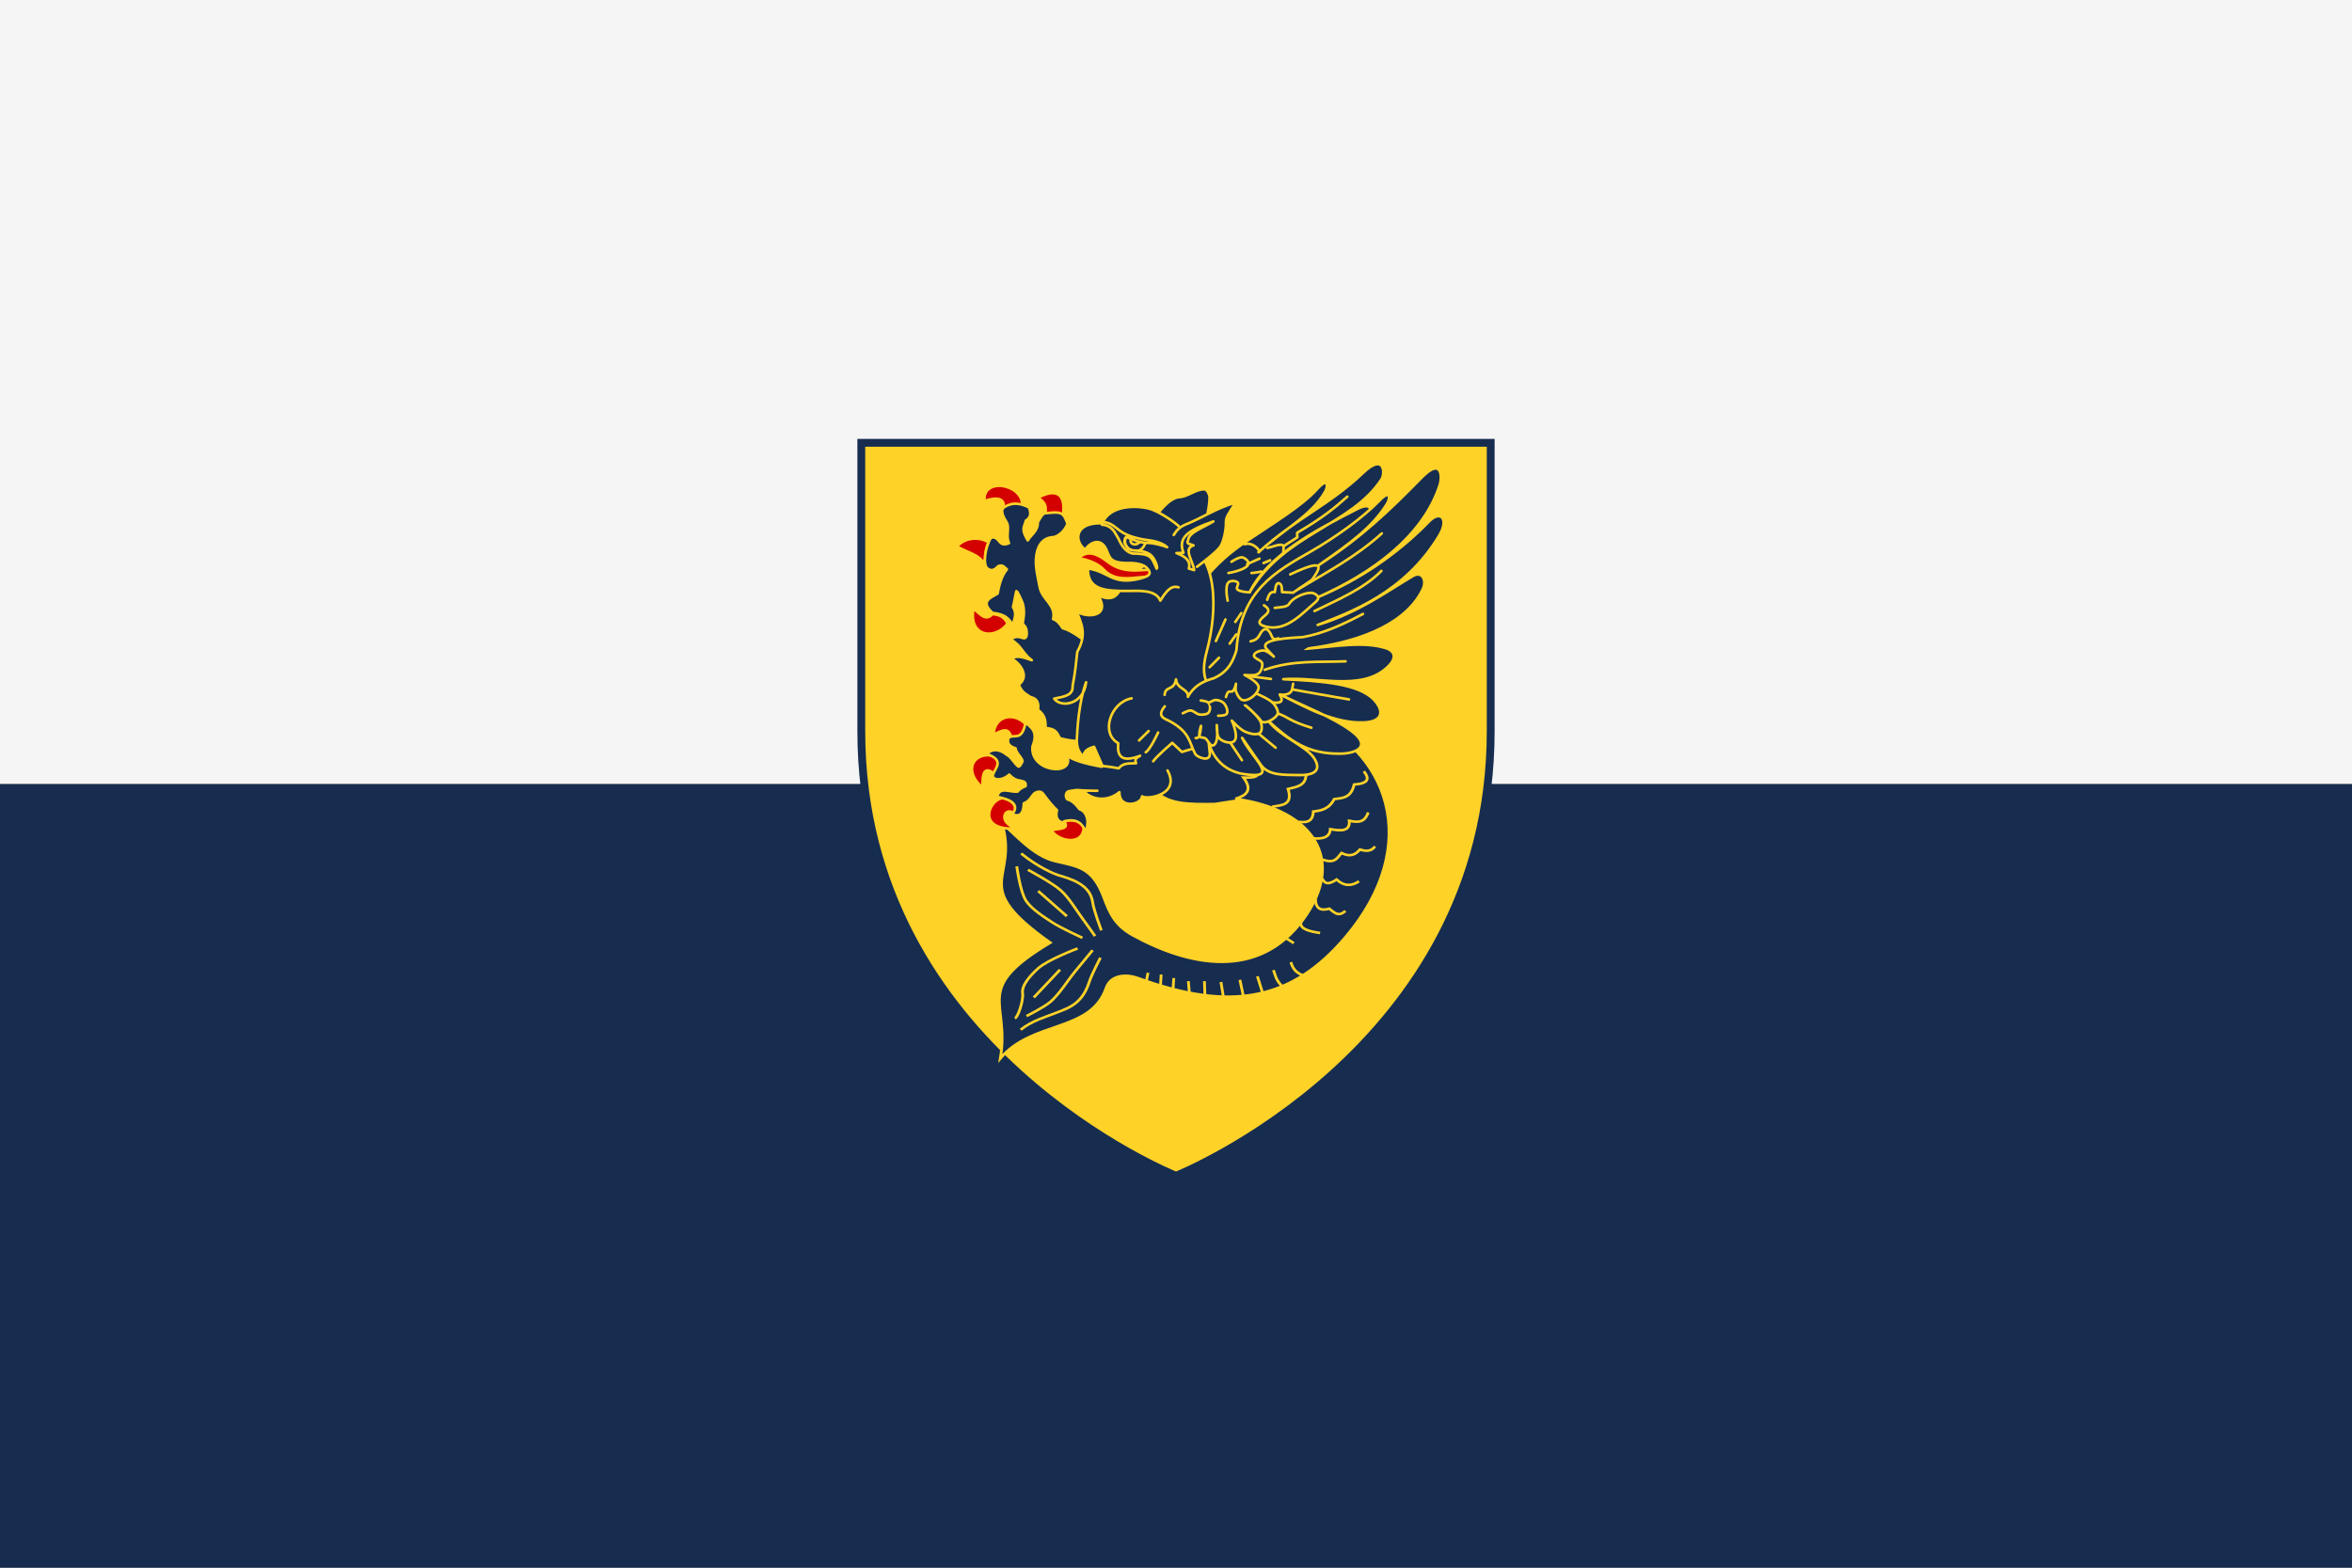 <?xml version="1.0" encoding="UTF-8" standalone="no"?>
<svg
   xmlns:dc="http://purl.org/dc/elements/1.1/"
   xmlns:cc="http://creativecommons.org/ns#"
   xmlns:rdf="http://www.w3.org/1999/02/22-rdf-syntax-ns#"
   xmlns:svg="http://www.w3.org/2000/svg"
   xmlns="http://www.w3.org/2000/svg"
   xmlns:sodipodi="http://sodipodi.sourceforge.net/DTD/sodipodi-0.dtd"
   xmlns:inkscape="http://www.inkscape.org/namespaces/inkscape"
   width="900"
   height="600"
   viewBox="0 0 30 20"
   version="1.1"
   id="svg4499"
   sodipodi:docname="Ausgardr Flag.svg"
   inkscape:version="0.92.1 r15371">
  <rect x="0" y="0" width="30" height="20" fill="#808080" stroke="none"/>
  <defs
     id="defs4503" />
  <sodipodi:namedview
     pagecolor="#ffffff"
     bordercolor="#666666"
     borderopacity="1"
     objecttolerance="10"
     gridtolerance="10"
     guidetolerance="10"
     inkscape:pageopacity="0"
     inkscape:pageshadow="2"
     inkscape:window-width="1920"
     inkscape:window-height="1057"
     id="namedview4501"
     showgrid="true"
     inkscape:zoom="1.4566667"
     inkscape:cx="450"
     inkscape:cy="187.1936"
     inkscape:window-x="-8"
     inkscape:window-y="-8"
     inkscape:window-maximized="1"
     inkscape:current-layer="layer1">
    <inkscape:grid
       type="xygrid"
       id="grid5074" />
  </sodipodi:namedview>
  <g
     inkscape:groupmode="layer"
     id="layer1"
     inkscape:label="Layer 1">
    <g
       id="g10064">
      <rect
         y="10"
         x="-3.4090426e-008"
         height="10"
         width="30"
         id="rect5110"
         style="opacity:1;fill:#162d50;fill-opacity:1;stroke:none;stroke-width:0.178;stroke-miterlimit:4;stroke-dasharray:none;stroke-dashoffset:0;stroke-opacity:1" />
      <rect
         y="-1.9073486e-006"
         x="-1.9073486e-006"
         height="10"
         width="30"
         id="rect5110-6"
         style="opacity:1;fill:#f5f5f5;fill-opacity:1;stroke:none;stroke-width:0.178;stroke-miterlimit:4;stroke-dasharray:none;stroke-dashoffset:0;stroke-opacity:1" />
      <path
         style="fill:#ffd228;fill-opacity:1;stroke:#162d50;stroke-width:0.1;stroke-miterlimit:4;stroke-dasharray:none;stroke-opacity:1"
         id="use25"
         d="M 19.014,5.649 H 10.986 V 9.329 C 10.986,13.403 15,15 15,15 c 0,0 4.014,-1.596 4.014,-5.671 z"
         inkscape:connector-curvature="0" />
      <path
         id="path11943"
         d="m 14.346,6.832 -0.082,-0.033"
         style="display:inline;fill:#162d50;fill-opacity:1;stroke:#ffd228;stroke-width:0.033;stroke-linecap:round;stroke-linejoin:round;stroke-miterlimit:4;stroke-dasharray:none;stroke-opacity:1"
         inkscape:connector-curvature="0" />
      <g
         style="fill:#d40000;fill-opacity:1;stroke:#ffd228;stroke-width:1.307;stroke-miterlimit:4;stroke-dasharray:none;stroke-opacity:1"
         transform="matrix(0.026,0,0,0.025,3.917,5.544)"
         id="g5211">
        <path
           style="fill:#d40000;fill-opacity:1;stroke:#ffd228;stroke-width:1.307;stroke-linecap:round;stroke-linejoin:round;stroke-miterlimit:4;stroke-dasharray:none;stroke-opacity:1"
           d="m 358.686,32.143 c 3.638,3.063 4.032,3.649 3.454,9.959 3.207,1.002 5.427,3.468 6.662,7.398 4.781,-14.694 2.436,-24.176 -10.116,-17.357 z"
           id="path4499"
           sodipodi:nodetypes="cccc"
           inkscape:connector-curvature="0" />
        <path
           style="fill:#d40000;fill-opacity:1;stroke:#ffd228;stroke-width:1.307;stroke-linecap:round;stroke-linejoin:round;stroke-miterlimit:4;stroke-dasharray:none;stroke-opacity:1"
           d="m 332.274,33.848 c 6.808,-2.295 10.269,-1.222 9.384,4.224 2.478,-0.941 4.539,-2.635 8.88,-0.217 3.012,-11.947 -19.197,-17.094 -18.264,-4.008 z"
           id="path4501"
           sodipodi:nodetypes="cccc"
           inkscape:connector-curvature="0" />
        <path
           style="fill:#d40000;fill-opacity:1;stroke:#ffd228;stroke-width:1.307;stroke-linecap:round;stroke-linejoin:round;stroke-miterlimit:4;stroke-dasharray:none;stroke-opacity:1"
           d="m 318.83,57.115 c 4.268,-5.055 11.683,-4.834 15.451,-2.091 -2.353,6.172 -1.22,7.482 -1.921,11.148 -2.899,-5.094 -6.99,-5.31 -13.53,-9.057 z"
           id="path4503"
           sodipodi:nodetypes="cccc"
           inkscape:connector-curvature="0" />
        <path
           style="fill:#d40000;fill-opacity:1;stroke:#ffd228;stroke-width:1.307;stroke-linecap:round;stroke-linejoin:round;stroke-miterlimit:4;stroke-dasharray:none;stroke-opacity:1"
           d="m 336.138,91.637 c 1.968,0.173 5.638,0.46 7.455,4.872 -6.077,8.412 -19.143,6.776 -16.711,-7.525 2.434,1.325 5.753,7.042 9.256,2.653 z"
           id="path4505"
           sodipodi:nodetypes="cccc"
           inkscape:connector-curvature="0" />
      </g>
      <path
         sodipodi:nodetypes="cccsscccccccssccsccccccsssssccccccccc"
         id="path4511"
         d="M 13.963,8.251 C 13.809,8.171 13.7,8.054 13.554,8.014 13.515,7.95 13.474,7.91 13.432,7.898 13.475,7.723 13.293,7.648 13.263,7.498 c -0.029,-0.143 -0.056,-0.261 -0.049,-0.369 0.009,-0.15 0.073,-0.262 0.205,-0.275 0.077,0.002 0.169,-0.091 0.197,-0.173 -0.054,-0.145 -0.075,-0.156 -0.27,-0.134 -0.047,-0.007 -0.078,0.064 -0.109,0.115 0.006,0.109 -0.088,0.164 -0.128,0.232 -0.097,-0.158 -0.034,-0.184 -0.025,-0.251 0.074,-0.047 0.063,-0.107 0.041,-0.169 -0.125,-0.064 -0.223,-0.064 -0.318,-0.002 -0.057,0.038 -0.003,0.135 0.032,0.19 0.043,0.066 -0.013,0.171 0.031,0.267 -0.142,0.065 -0.111,-0.097 -0.23,-0.07 -0.075,0.12 -0.107,0.349 -0.045,0.393 0.048,0.035 0.084,0.027 0.136,-0.028 0.052,-0.024 0.072,0.004 0.112,0.039 -0.072,0.09 -0.1,0.205 -0.118,0.309 -0.093,0.057 -0.227,0.099 -0.065,0.247 0.189,0.02 0.208,0.092 0.261,0.153 0.011,-0.073 0.057,-0.14 -4.3e-4,-0.226 0,0 0.036,-0.163 0.041,-0.2 0.004,-0.033 0.073,0.12 0.083,0.151 0.019,0.065 0.02,0.129 0.008,0.205 -0.003,0.019 -0.017,0.053 0.007,0.073 0.037,0.032 0.041,0.098 0.035,0.129 -0.019,0.099 -0.093,-0.037 -0.202,0.055 0.142,0.079 0.146,0.176 0.268,0.264 -0.088,-0.03 -0.18,-0.069 -0.262,-0.023 0.098,0.049 0.246,0.223 0.096,0.334 0.04,0.106 0.098,0.121 0.151,0.16 0.087,0.017 0.107,0.079 0.094,0.163 0.095,0.067 0.098,0.148 0.096,0.231 0.15,0.011 0.149,0.078 0.185,0.131 0.333,0.085 0.314,-0.011 0.45,-0.026"
         style="fill:#162d50;fill-opacity:1;stroke:#ffd228;stroke-width:0.033;stroke-linecap:round;stroke-linejoin:round;stroke-miterlimit:4;stroke-dasharray:none;stroke-opacity:1"
         inkscape:connector-curvature="0" />
      <path
         sodipodi:nodetypes="cssscc"
         id="path11976"
         d="m 14.773,6.547 c 0,0 0.141,-0.199 0.273,-0.205 0.101,-0.005 0.221,-0.109 0.321,-0.099 0.031,0.003 0.06,0.066 0.061,0.096 0.004,0.149 -0.078,0.427 -0.078,0.427 l -0.323,0.203"
         style="fill:#162d50;fill-opacity:1;stroke:#ffd228;stroke-width:0.033;stroke-linecap:round;stroke-linejoin:round;stroke-miterlimit:4;stroke-dasharray:none;stroke-opacity:1"
         inkscape:connector-curvature="0" />
      <path
         style="fill:#162d50;fill-opacity:1;stroke:#ffd228;stroke-width:0.033;stroke-linecap:round;stroke-linejoin:round;stroke-miterlimit:4;stroke-dasharray:none;stroke-opacity:1"
         d="m 14.94,8.479 c 0.114,-0.911 0.588,-1.322 0.958,-1.573 0.312,-0.212 0.708,-0.448 0.904,-0.668 0.14,-0.156 0.139,-0.034 0.102,0.031 -0.17,0.303 -0.524,0.481 -0.85,0.775 0.499,-0.449 0.891,-0.591 1.332,-1.011 0.274,-0.261 0.284,0.007 0.235,0.082 -0.391,0.596 -1.236,0.686 -1.681,1.44 0.228,-0.469 0.831,-0.785 1.377,-1.064 0.19,-0.097 0.225,0.037 0.016,0.16 -1.556,0.921 -1.457,2.744 -1.483,2.813"
         id="path4996"
         sodipodi:nodetypes="cssscsscssc"
         inkscape:connector-curvature="0" />
      <path
         sodipodi:nodetypes="cccccccccccccccsc"
         id="path11978"
         d="m 14.343,7.422 c -0.07,0.114 -0.1,0.283 -0.336,0.173 0.195,0.322 -0.249,0.279 -0.282,0.184 0.061,0.164 0.148,0.303 0.016,0.536 -0.015,0.137 -0.027,0.27 -0.06,0.437 0.011,0.125 -0.121,0.136 -0.235,0.161 0.088,0.123 0.379,0.073 0.407,-0.209 -0.095,0.266 -0.111,0.587 -0.119,0.75 0.007,0.141 0.058,0.15 0.07,0.202 0.039,-0.056 0.022,-0.091 0.151,-0.129 l 0.13,0.298 0.613,0.221 c 0.165,0.228 0.485,0.214 0.795,0.212 l 1.264,-0.195 -1.26,-1.194 c -0.07,-0.128 -0.203,-0.197 -0.105,-0.558 0.138,-0.509 0.159,-1.258 -0.33,-1.426"
         style="fill:#162d50;fill-opacity:1;stroke:#ffd228;stroke-width:0.033;stroke-linecap:round;stroke-linejoin:round;stroke-miterlimit:4;stroke-dasharray:none;stroke-opacity:1"
         inkscape:connector-curvature="0" />
      <g
         transform="matrix(0.022,0,0,0.02,30.934,9.522)"
         id="g6416"
         style="fill:#162d50;fill-opacity:1;stroke:#ffd228;stroke-width:1.623;stroke-miterlimit:4;stroke-dasharray:none;stroke-opacity:1">
        <path
           style="opacity:1;fill:#162d50;fill-opacity:1;stroke:#ffd228;stroke-width:1.623;stroke-linecap:butt;stroke-linejoin:miter;stroke-miterlimit:4;stroke-dasharray:none;stroke-opacity:1"
           d="m -389.862,333.436 c 45.603,6.762 64.418,39.308 39.306,76.997 -25.937,38.928 -66.144,29.689 -98.534,10.207 -10.807,-6.5 -13.784,-14.692 -17.102,-24.417 -6.526,-19.13 -14.85,-19.497 -28.216,-23.012 -12.522,-3.293 -22.935,-16.862 -30.76,-24.286 9.806,37.026 -19.86,38.994 28.011,76.29 -45.487,30.051 -23.347,36.664 -28.926,73.758 18.475,-24.227 52.369,-16.411 61.3,-44.831 2.784,-8.858 12.2,-8.85 18.299,-6.404 54.348,21.793 89.545,14.203 120.627,-26.251 45.506,-59.225 24.463,-120.343 -25.475,-141.18 l -28.363,31.107 c 6.561,7.952 1.359,8.715 -5.419,8.515 5.702,8.464 1.144,11.566 -4.749,13.508 z"
           id="path6360"
           transform="translate(-300,-300)"
           sodipodi:nodetypes="csssscccssscccc"
           inkscape:connector-curvature="0" />
        <path
           style="opacity:1;fill:#162d50;fill-opacity:1;stroke:#ffd228;stroke-width:1.623;stroke-linecap:butt;stroke-linejoin:miter;stroke-miterlimit:4;stroke-dasharray:none;stroke-opacity:1"
           d="m -514.045,368.313 c 10.055,9.05 19.798,13.292 21.419,13.809 7.539,2.408 18.573,6.009 20.009,17.191 0.716,5.575 5.073,18.037 5.073,18.037"
           id="path6364"
           transform="translate(-300,-300)"
           sodipodi:nodetypes="cssc"
           inkscape:connector-curvature="0" />
        <path
           style="opacity:1;fill:#162d50;fill-opacity:1;stroke:#ffd228;stroke-width:1.623;stroke-linecap:butt;stroke-linejoin:miter;stroke-miterlimit:4;stroke-dasharray:none;stroke-opacity:1"
           d="m -516.581,376.486 c 0,0 1.886,16.148 5.355,21.982 3.151,5.299 10.22,10.2 15.218,13.809 4.88,3.524 17.473,9.864 17.473,9.864"
           id="path6366"
           transform="translate(-300,-300)"
           sodipodi:nodetypes="cssc"
           inkscape:connector-curvature="0" />
        <path
           style="opacity:1;fill:#162d50;fill-opacity:1;stroke:#ffd228;stroke-width:1.623;stroke-linecap:butt;stroke-linejoin:miter;stroke-miterlimit:4;stroke-dasharray:none;stroke-opacity:1"
           d="m -481.353,428.905 c 0,0 -17.276,7.155 -22.828,12.682 -3.917,3.899 -9.853,10.601 -9.018,16.064 0.569,3.724 -2.472,15.103 -4.509,15.782"
           id="path6368"
           transform="translate(-300,-300)"
           sodipodi:nodetypes="cssc"
           inkscape:connector-curvature="0" />
        <path
           style="opacity:1;fill:#162d50;fill-opacity:1;stroke:#ffd228;stroke-width:1.623;stroke-linecap:butt;stroke-linejoin:miter;stroke-miterlimit:4;stroke-dasharray:none;stroke-opacity:1"
           d="m -514.326,480.761 c 6.421,-5.705 15.24,-8.488 18.318,-9.864 8.103,-3.62 16.946,-5.333 21.419,-20.573 1.419,-4.836 6.482,-15.5 6.482,-15.5"
           id="path6370"
           transform="translate(-300,-300)"
           sodipodi:nodetypes="cssc"
           inkscape:connector-curvature="0" />
        <path
           style="opacity:1;fill:#162d50;fill-opacity:1;stroke:#ffd228;stroke-width:1.623;stroke-linecap:butt;stroke-linejoin:miter;stroke-miterlimit:4;stroke-dasharray:none;stroke-opacity:1"
           d="m -510.099,378.741 c 0,0 14.21,8.316 19.164,13.246 4.605,4.583 8.769,12.367 12.4,17.755 2.254,3.345 7.327,11.273 7.327,11.273"
           id="path6372"
           transform="translate(-300,-300)"
           sodipodi:nodetypes="cssc"
           inkscape:connector-curvature="0" />
        <path
           style="opacity:1;fill:#162d50;fill-opacity:1;stroke:#ffd228;stroke-width:1.623;stroke-linecap:butt;stroke-linejoin:miter;stroke-miterlimit:4;stroke-dasharray:none;stroke-opacity:1"
           d="m -510.945,472.024 c 0,0 10.211,-5.622 13.809,-9.018 5.276,-4.979 10.041,-13.627 14.373,-19.446 3.029,-4.069 10.146,-13.527 10.146,-13.527"
           id="path6374"
           transform="translate(-300,-300)"
           sodipodi:nodetypes="cssc"
           inkscape:connector-curvature="0" />
        <path
           style="opacity:1;fill:#162d50;fill-opacity:1;stroke:#ffd228;stroke-width:1.623;stroke-linecap:butt;stroke-linejoin:miter;stroke-miterlimit:4;stroke-dasharray:none;stroke-opacity:1"
           d="m -506.717,460.188 15.218,-17.755"
           id="path6376"
           transform="translate(-300,-300)"
           inkscape:connector-curvature="0" />
        <path
           style="opacity:1;fill:#162d50;fill-opacity:1;stroke:#ffd228;stroke-width:1.623;stroke-linecap:butt;stroke-linejoin:miter;stroke-miterlimit:4;stroke-dasharray:none;stroke-opacity:1"
           d="m -504.181,392.268 16.628,16.064"
           id="path6378"
           transform="translate(-300,-300)"
           inkscape:connector-curvature="0" />
        <path
           style="opacity:1;fill:#162d50;fill-opacity:1;stroke:#ffd228;stroke-width:1.623;stroke-linecap:butt;stroke-linejoin:miter;stroke-miterlimit:4;stroke-dasharray:none;stroke-opacity:1"
           d="m -368.641,338.524 c 5.578,-1.107 12.402,-0.864 9.317,-11.356 5.199,-1.416 11.029,-2.043 10.427,-10.709"
           id="path6380"
           transform="translate(-300,-300)"
           sodipodi:nodetypes="ccc"
           inkscape:connector-curvature="0" />
        <path
           style="opacity:1;fill:#162d50;fill-opacity:1;stroke:#ffd228;stroke-width:1.623;stroke-linecap:butt;stroke-linejoin:miter;stroke-miterlimit:4;stroke-dasharray:none;stroke-opacity:1"
           d="m -354.201,347.995 c 4.705,0.65 9.243,0.993 9.532,-6.454 4.551,-0.582 9.04,-1.417 12.118,-7.891 4.711,-0.735 9.743,-0.591 11.555,-9.3 8.753,-0.67 8.851,-4.045 5.636,-8.455"
           id="path6382"
           transform="translate(-300,-300)"
           sodipodi:nodetypes="ccccc"
           inkscape:connector-curvature="0" />
        <path
           style="opacity:1;fill:#162d50;fill-opacity:1;stroke:#ffd228;stroke-width:1.623;stroke-linecap:butt;stroke-linejoin:miter;stroke-miterlimit:4;stroke-dasharray:none;stroke-opacity:1"
           d="m -345.496,358.547 c 6.291,0.816 10.401,-0.548 10.69,-5.734 6.055,1.138 11.585,1.634 10.991,-5.355 4.399,0.911 8.793,1.805 10.991,-5.355"
           id="path6384"
           transform="translate(-300,-300)"
           sodipodi:nodetypes="cccc"
           inkscape:connector-curvature="0" />
        <path
           style="opacity:1;fill:#162d50;fill-opacity:1;stroke:#ffd228;stroke-width:1.623;stroke-linecap:butt;stroke-linejoin:miter;stroke-miterlimit:4;stroke-dasharray:none;stroke-opacity:1"
           d="m -340.591,371.592 c 8.287,4.061 9.719,-0.447 12.267,-3.56 5.387,2.883 8.297,0.811 10.709,-2.255 3.569,1.313 6.666,1.209 8.737,-1.973"
           id="path6386"
           transform="translate(-300,-300)"
           sodipodi:nodetypes="cccc"
           inkscape:connector-curvature="0" />
        <path
           style="opacity:1;fill:#162d50;fill-opacity:1;stroke:#ffd228;stroke-width:1.623;stroke-linecap:butt;stroke-linejoin:miter;stroke-miterlimit:4;stroke-dasharray:none;stroke-opacity:1"
           d="m -340.137,383.505 c 1.744,2.27 2.263,6.292 8.995,1.436 3.955,4.036 8.257,4.606 12.964,1.127"
           id="path6388"
           transform="translate(-300,-300)"
           sodipodi:nodetypes="ccc"
           inkscape:connector-curvature="0" />
        <path
           style="opacity:1;fill:#162d50;fill-opacity:1;stroke:#ffd228;stroke-width:1.623;stroke-linecap:butt;stroke-linejoin:miter;stroke-miterlimit:4;stroke-dasharray:none;stroke-opacity:1"
           d="m -343.388,396.79 c -0.138,6.693 2.899,8.318 8.019,6.751 2.725,2.159 5.144,5.691 9.3,1.409"
           id="path6390"
           transform="translate(-300,-300)"
           sodipodi:nodetypes="ccc"
           inkscape:connector-curvature="0" />
        <path
           style="opacity:1;fill:#162d50;fill-opacity:1;stroke:#ffd228;stroke-width:1.623;stroke-linecap:butt;stroke-linejoin:miter;stroke-miterlimit:4;stroke-dasharray:none;stroke-opacity:1"
           d="m -351.823,412.282 c -0.78,4.045 4.43,5.694 11.099,6.76"
           id="path6392"
           transform="translate(-300,-300)"
           sodipodi:nodetypes="cc"
           inkscape:connector-curvature="0" />
        <path
           style="opacity:1;fill:#162d50;fill-opacity:1;stroke:#ffd228;stroke-width:1.623;stroke-linecap:butt;stroke-linejoin:miter;stroke-miterlimit:4;stroke-dasharray:none;stroke-opacity:1"
           d="m -360.432,422.395 4.489,3.129"
           id="path6394"
           transform="translate(-300,-300)"
           inkscape:connector-curvature="0" />
        <path
           style="opacity:1;fill:#162d50;fill-opacity:1;stroke:#ffd228;stroke-width:1.623;stroke-linecap:butt;stroke-linejoin:miter;stroke-miterlimit:4;stroke-dasharray:none;stroke-opacity:1"
           d="m -350.684,446.079 c -4.548,-1.92 -6.127,-5.027 -6.949,-8.437"
           id="path6396"
           transform="translate(-300,-300)"
           sodipodi:nodetypes="cc"
           inkscape:connector-curvature="0" />
        <path
           style="opacity:1;fill:#162d50;fill-opacity:1;stroke:#ffd228;stroke-width:1.623;stroke-linecap:butt;stroke-linejoin:miter;stroke-miterlimit:4;stroke-dasharray:none;stroke-opacity:1"
           d="m -362.772,453.052 c -3.959,-4.591 -3.796,-7.12 -5.007,-10.337"
           id="path6398"
           transform="translate(-300,-300)"
           sodipodi:nodetypes="cc"
           inkscape:connector-curvature="0" />
        <path
           style="opacity:1;fill:#162d50;fill-opacity:1;stroke:#ffd228;stroke-width:1.623;stroke-linecap:butt;stroke-linejoin:miter;stroke-miterlimit:4;stroke-dasharray:none;stroke-opacity:1"
           d="M -374.096,457.143 -377.079,446.66"
           id="path6400"
           transform="translate(-300,-300)"
           sodipodi:nodetypes="cc"
           inkscape:connector-curvature="0" />
        <path
           style="opacity:1;fill:#162d50;fill-opacity:1;stroke:#ffd228;stroke-width:1.623;stroke-linecap:butt;stroke-linejoin:miter;stroke-miterlimit:4;stroke-dasharray:none;stroke-opacity:1"
           d="m -385.234,459.215 -1.991,-10.3"
           id="path6402"
           transform="translate(-300,-300)"
           sodipodi:nodetypes="cc"
           inkscape:connector-curvature="0" />
        <path
           style="opacity:1;fill:#162d50;fill-opacity:1;stroke:#ffd228;stroke-width:1.623;stroke-linecap:butt;stroke-linejoin:miter;stroke-miterlimit:4;stroke-dasharray:none;stroke-opacity:1"
           d="m -396.825,459.648 -1.39,-9.324"
           id="path6404"
           transform="translate(-300,-300)"
           inkscape:connector-curvature="0" />
        <path
           style="opacity:1;fill:#162d50;fill-opacity:1;stroke:#ffd228;stroke-width:1.623;stroke-linecap:butt;stroke-linejoin:miter;stroke-miterlimit:4;stroke-dasharray:none;stroke-opacity:1"
           d="m -407.51,458.743 -0.287,-8.983"
           id="path6406"
           transform="translate(-300,-300)"
           inkscape:connector-curvature="0" />
        <path
           style="opacity:1;fill:#162d50;fill-opacity:1;stroke:#ffd228;stroke-width:1.623;stroke-linecap:butt;stroke-linejoin:miter;stroke-miterlimit:4;stroke-dasharray:none;stroke-opacity:1"
           d="m -416.548,457.155 -0.55,-7.394"
           id="path6408"
           transform="translate(-300,-300)"
           inkscape:connector-curvature="0" />
        <path
           style="opacity:1;fill:#162d50;fill-opacity:1;stroke:#ffd228;stroke-width:1.623;stroke-linecap:butt;stroke-linejoin:miter;stroke-miterlimit:4;stroke-dasharray:none;stroke-opacity:1"
           d="m -425.987,454.807 0.434,-7.019"
           id="path6410"
           transform="translate(-300,-300)"
           inkscape:connector-curvature="0" />
        <path
           style="opacity:1;fill:#162d50;fill-opacity:1;stroke:#ffd228;stroke-width:1.623;stroke-linecap:butt;stroke-linejoin:miter;stroke-miterlimit:4;stroke-dasharray:none;stroke-opacity:1"
           d="m -433.255,452.582 0.375,-7.049"
           id="path6412"
           transform="translate(-300,-300)"
           inkscape:connector-curvature="0" />
        <path
           style="opacity:1;fill:#162d50;fill-opacity:1;stroke:#ffd228;stroke-width:1.623;stroke-linecap:butt;stroke-linejoin:miter;stroke-miterlimit:4;stroke-dasharray:none;stroke-opacity:1"
           d="m -441.453,449.691 0.964,-5.285"
           id="path6414"
           transform="translate(-300,-300)"
           inkscape:connector-curvature="0" />
      </g>
      <path
         sodipodi:nodetypes="cccccccccc"
         id="path5463"
         d="m 14.434,8.909 c -0.271,0.052 -0.4,0.446 -0.171,0.572 -0.015,0.157 0.032,0.255 0.279,0.161 -0.029,0.023 -0.08,0.031 -0.051,0.095 -0.079,0.006 -0.167,-0.01 -0.22,0.065 -0.116,-0.018 -0.07,-0.018 -0.386,-0.047 0.041,0.122 0.026,0.225 -0.041,0.362 0.159,0.122 0.335,0.073 0.434,-0.011 -0.006,0.221 0.285,0.16 0.289,0.053 0.055,0.047 0.498,-0.015 0.325,-0.33"
         style="fill:#162d50;fill-opacity:1;stroke:#ffd228;stroke-width:0.033;stroke-linecap:round;stroke-linejoin:round;stroke-miterlimit:4;stroke-dasharray:none;stroke-opacity:1"
         inkscape:connector-curvature="0" />
      <path
         inkscape:connector-curvature="0"
         sodipodi:nodetypes="cccc"
         id="path3607"
         d="m 12.904,9.42 c -0.039,-0.143 -0.099,-0.114 -0.231,-0.049 0.013,-0.245 0.266,-0.291 0.413,-0.128 -0.002,0.096 -0.085,0.166 -0.182,0.177 z"
         style="fill:#d40000;fill-opacity:1;stroke:#ffd228;stroke-width:0.033;stroke-miterlimit:4;stroke-dasharray:none;stroke-opacity:1" />
      <path
         inkscape:connector-curvature="0"
         sodipodi:nodetypes="cccc"
         id="path3609"
         d="m 12.532,10.048 c -0.264,-0.229 -0.099,-0.473 0.158,-0.4 0.04,0.027 0.08,0.067 0.002,0.229 -0.121,-0.095 -0.165,-0.056 -0.161,0.171 z"
         style="fill:#d40000;fill-opacity:1;stroke:#ffd228;stroke-width:0.033;stroke-miterlimit:4;stroke-dasharray:none;stroke-opacity:1" />
      <path
         inkscape:connector-curvature="0"
         sodipodi:nodetypes="cccs"
         id="path3611"
         d="m 12.773,10.184 c 0.075,-0.016 0.229,0.086 0.161,0.19 -0.125,-0.091 -0.213,0.127 0.035,0.195 -0.509,0.034 -0.365,-0.347 -0.196,-0.384 z"
         style="fill:#d40000;fill-opacity:1;stroke:#ffd228;stroke-width:0.033;stroke-miterlimit:4;stroke-dasharray:none;stroke-opacity:1" />
      <path
         inkscape:connector-curvature="0"
         sodipodi:nodetypes="cccc"
         id="path3613"
         d="m 13.575,10.481 c 0.092,-0.049 0.252,0.003 0.246,0.098 -0.026,0.212 -0.33,0.152 -0.409,0.012 0.089,-0.021 0.238,-0.009 0.163,-0.11 z"
         style="fill:#d40000;fill-opacity:1;stroke:#ffd228;stroke-width:0.033;stroke-miterlimit:4;stroke-dasharray:none;stroke-opacity:1" />
      <path
         inkscape:connector-curvature="0"
         sodipodi:nodetypes="ccccccssccccccccccsscccccsss"
         id="path4517"
         d="m 14.053,9.782 c -0.096,-0.019 -0.35,-0.063 -0.444,-0.146 0.113,0.275 -0.471,0.22 -0.44,-0.111 0.078,-0.201 -0.02,-0.241 -0.088,-0.308 -0.047,0.251 -0.143,0.139 -0.217,0.196 -0.026,0.076 0.02,0.112 0.09,0.134 6.3e-5,0.057 0.11,0.145 0.084,0.174 0,0 -0.032,0.071 -0.05,0.057 -0.052,-0.04 -0.088,-0.118 -0.14,-0.144 -0.099,-0.08 -0.187,-0.086 -0.263,-0.017 0.246,0.089 0.097,0.184 0.078,0.277 -0.006,0.051 0.105,0.081 0.21,-0.012 0.051,0.055 0.096,0.072 0.139,0.077 0.033,0.011 0.079,0.006 0.07,0.07 -0.065,0.027 -0.088,0.049 -0.101,0.069 -0.09,0.016 -0.237,-0.074 -0.26,0.068 0.189,0.037 0.284,0.102 0.19,0.224 0.036,0.006 0.142,0.061 0.148,-0.141 0.071,-0.029 0.08,-0.065 0.123,-0.116 0.023,-0.027 0.088,-0.053 0.121,-0.009 0.089,0.121 0.137,0.172 0.179,0.212 -0.043,0.164 0.107,0.17 0.093,0.141 0.17,-0.039 0.228,0.034 0.269,0.124 0.05,-0.077 0.037,-0.242 -0.074,-0.277 -0.051,-0.066 -0.092,-0.109 -0.156,-0.126 -0.03,-0.026 -0.026,-0.105 0.033,-0.106 0,0 0.078,-0.015 0.098,-0.013 0.052,0.006 0.207,0.011 0.252,0.009"
         style="fill:#162d50;fill-opacity:1;stroke:#ffd228;stroke-width:0.033;stroke-linecap:round;stroke-linejoin:round;stroke-miterlimit:4;stroke-dasharray:none;stroke-opacity:1" />
      <path
         sodipodi:nodetypes="csccsc"
         id="path11989"
         d="m 13.752,7.119 c 0.105,-0.077 0.189,-0.097 0.387,0.056 0.223,0.172 0.475,0.07 0.711,0.09 l -0.04,0.103 C 14.58,7.311 14.276,7.475 14.085,7.273 14.003,7.186 13.887,7.144 13.752,7.119 Z"
         style="fill:#d40000;fill-opacity:1;stroke:#ffd228;stroke-width:0.033;stroke-linecap:round;stroke-linejoin:round;stroke-miterlimit:4;stroke-dasharray:none;stroke-opacity:1"
         inkscape:connector-curvature="0" />
      <path
         sodipodi:nodetypes="ccscssssccsc"
         id="path11991"
         d="m 15.032,7.493 c -0.091,-0.028 -0.152,0.039 -0.232,0.17 -0.056,-0.141 -0.268,-0.126 -0.406,-0.124 -0.302,0.003 -0.522,-0.014 -0.518,-0.286 0.27,0.037 0.302,0.211 0.648,0.133 0.182,-0.042 0.15,-0.089 0.105,-0.14 -0.038,-0.043 -0.133,-0.065 -0.223,-0.063 -0.259,0.004 -0.248,-0.073 -0.295,-0.174 -0.071,-0.154 -0.203,-0.093 -0.269,0.001 -0.132,-0.084 -0.159,-0.348 0.217,-0.334 0.097,-0.231 0.421,-0.231 0.595,-0.188 0.131,0.033 0.35,0.189 0.384,0.228"
         style="fill:#162d50;fill-opacity:1;stroke:#ffd228;stroke-width:0.033;stroke-linecap:round;stroke-linejoin:round;stroke-miterlimit:4;stroke-dasharray:none;stroke-opacity:1"
         inkscape:connector-curvature="0" />
      <path
         sodipodi:nodetypes="cscsss"
         id="path11993"
         d="m 14.971,6.825 c 0.033,-0.057 0.08,-0.104 0.146,-0.131 0.223,-0.09 0.398,-0.211 0.643,-0.283 -0.08,0.133 -0.125,0.183 -0.123,0.25 0.003,0.086 -0.024,0.229 -0.067,0.305 -0.038,0.066 -0.24,0.218 -0.302,0.265"
         style="fill:#162d50;fill-opacity:1;stroke:#ffd228;stroke-width:0.033;stroke-linecap:round;stroke-linejoin:round;stroke-miterlimit:4;stroke-dasharray:none;stroke-opacity:1"
         inkscape:connector-curvature="0" />
      <path
         style="fill:#162d50;fill-opacity:1;stroke:#ffd228;stroke-width:0.033;stroke-linecap:round;stroke-linejoin:round;stroke-miterlimit:4;stroke-dasharray:none;stroke-opacity:1"
         d="m 14.369,6.842 c -0.047,0.078 -0.001,0.144 0.047,0.17 0.057,0.03 0.156,0.038 0.2,-0.101"
         id="path11995"
         sodipodi:nodetypes="csc"
         inkscape:connector-curvature="0" />
      <path
         sodipodi:nodetypes="csc"
         id="path11997"
         d="m 14.432,6.864 c -0.024,0.041 -0.006,0.067 0.021,0.077 0.03,0.012 0.071,-0.003 0.092,-0.042"
         style="fill:#162d50;fill-opacity:1;stroke:#ffd228;stroke-width:0.033;stroke-linecap:round;stroke-linejoin:round;stroke-miterlimit:4;stroke-dasharray:none;stroke-opacity:1"
         inkscape:connector-curvature="0" />
      <path
         sodipodi:nodetypes="cccccssscsscsscsscsscsscsscssscccssss"
         id="path4901"
         d="M 14.855,8.865 C 14.863,8.746 14.976,8.817 15,8.667 c 0.009,0.127 0.163,0.117 0.152,0.223 0.072,-0.137 0.194,-0.2 0.332,-0.238 0.181,-0.082 0.245,-0.215 0.287,-0.358 0.052,-0.76 0.499,-1.001 0.943,-1.255 0.328,-0.188 0.674,-0.439 0.879,-0.651 0.146,-0.151 0.14,-0.03 0.101,0.034 -0.181,0.297 -0.474,0.512 -0.871,0.786 0.543,-0.353 0.893,-0.689 1.311,-1.116 0.264,-0.27 0.259,0.005 0.231,0.09 -0.214,0.669 -0.882,1.139 -1.544,1.432 0.508,-0.215 1,-0.541 1.405,-0.96 0.148,-0.153 0.257,-0.033 0.134,0.173 -0.443,0.744 -1.15,0.987 -1.553,1.146 0.533,-0.164 0.88,-0.428 1.216,-0.625 0.115,-0.067 0.177,0.055 0.126,0.164 -0.184,0.394 -0.696,0.669 -1.503,0.766 0.398,-0.032 0.749,-0.099 1.038,-0.007 0.073,0.023 0.181,0.108 -0.025,0.273 -0.328,0.262 -0.858,0.088 -1.291,0.121 0.494,0.023 0.965,0.058 1.157,0.263 0.133,0.141 0.112,0.276 -0.119,0.288 -0.374,0.019 -0.728,-0.181 -1.08,-0.357 0.307,0.153 0.67,0.288 0.91,0.466 0.267,0.199 0.06,0.288 -0.14,0.29 -0.424,0.006 -0.638,-0.166 -0.919,-0.418 0.161,0.205 0.473,0.317 0.578,0.466 0.043,0.061 0.138,0.235 -0.197,0.225 -0.163,-0.005 -0.375,0.014 -0.476,-0.131 L 15.843,9.413 c 0.127,0.272 0.512,0.541 0.006,0.46 -0.232,-0.044 -0.368,-0.193 -0.431,-0.393 l 0.013,0.128 c 0.013,0.122 -0.161,0.055 -0.186,0.01 -0.077,-0.143 -0.063,-0.276 -0.326,-0.418 -0.057,-0.031 -0.174,-0.055 -0.062,-0.189"
         style="fill:#162d50;fill-opacity:1;stroke:#ffd228;stroke-width:0.033;stroke-linecap:round;stroke-linejoin:round;stroke-miterlimit:4;stroke-dasharray:none;stroke-opacity:1"
         inkscape:connector-curvature="0" />
      <path
         inkscape:connector-curvature="0"
         sodipodi:nodetypes="ccccc"
         id="path4998"
         d="m 17.185,6.336 c -0.148,0.131 -0.303,0.264 -0.64,0.461 l 0.002,0.058 -0.174,0.112 c -0.032,-0.045 -0.138,0.013 -0.21,0.023"
         style="fill:#162d50;fill-opacity:1;stroke:#ffd228;stroke-width:0.033;stroke-linecap:round;stroke-linejoin:round;stroke-miterlimit:4;stroke-dasharray:none;stroke-opacity:1" />
      <path
         inkscape:connector-curvature="0"
         id="path5000"
         d="m 16.373,6.968 -0.004,0.082"
         style="fill:#162d50;fill-opacity:1;stroke:#ffd228;stroke-width:0.033;stroke-linecap:round;stroke-linejoin:round;stroke-miterlimit:4;stroke-dasharray:none;stroke-opacity:1" />
      <path
         inkscape:connector-curvature="0"
         sodipodi:nodetypes="cc"
         id="path5002"
         d="m 15.876,6.943 c 0.109,-0.036 0.218,0.098 0.177,0.101"
         style="fill:#162d50;fill-opacity:1;stroke:#ffd228;stroke-width:0.033;stroke-linecap:round;stroke-linejoin:round;stroke-miterlimit:4;stroke-dasharray:none;stroke-opacity:1" />
      <path
         inkscape:connector-curvature="0"
         sodipodi:nodetypes="cssc"
         id="path5004"
         d="m 15.707,7.167 c 0,0 0.096,-0.065 0.14,-0.056 0.034,0.007 0.083,0.049 0.077,0.081 -0.016,0.08 -0.255,0.118 -0.255,0.118"
         style="fill:#162d50;fill-opacity:1;stroke:#ffd228;stroke-width:0.033;stroke-linecap:round;stroke-linejoin:round;stroke-miterlimit:4;stroke-dasharray:none;stroke-opacity:1" />
      <path
         inkscape:connector-curvature="0"
         id="path5006"
         d="M 15.509,8.178 15.631,7.903"
         style="fill:#162d50;fill-opacity:1;stroke:#ffd228;stroke-width:0.033;stroke-linecap:round;stroke-linejoin:round;stroke-miterlimit:4;stroke-dasharray:none;stroke-opacity:1" />
      <path
         inkscape:connector-curvature="0"
         sodipodi:nodetypes="csssc"
         id="path5008"
         d="m 15.659,7.663 c 0,0 -0.042,-0.189 0.013,-0.236 0.026,-0.022 0.094,-0.02 0.117,0.006 0.017,0.019 -0.024,0.061 -0.01,0.082 0.028,0.039 0.16,0.042 0.16,0.042"
         style="fill:#162d50;fill-opacity:1;stroke:#ffd228;stroke-width:0.033;stroke-linecap:round;stroke-linejoin:round;stroke-miterlimit:4;stroke-dasharray:none;stroke-opacity:1" />
      <path
         inkscape:connector-curvature="0"
         id="path5010"
         d="M 15.429,8.512 15.548,8.392"
         style="fill:#162d50;fill-opacity:1;stroke:#ffd228;stroke-width:0.033;stroke-linecap:round;stroke-linejoin:round;stroke-miterlimit:4;stroke-dasharray:none;stroke-opacity:1" />
      <path
         inkscape:connector-curvature="0"
         id="path5012"
         d="m 15.685,8.211 0.083,-0.117"
         style="fill:#162d50;fill-opacity:1;stroke:#ffd228;stroke-width:0.033;stroke-linecap:round;stroke-linejoin:round;stroke-miterlimit:4;stroke-dasharray:none;stroke-opacity:1" />
      <path
         inkscape:connector-curvature="0"
         id="path5014"
         d="m 15.756,7.934 0.077,-0.112"
         style="fill:#162d50;fill-opacity:1;stroke:#ffd228;stroke-width:0.033;stroke-linecap:round;stroke-linejoin:round;stroke-miterlimit:4;stroke-dasharray:none;stroke-opacity:1" />
      <path
         inkscape:connector-curvature="0"
         id="path5016"
         d="m 15.963,7.31 c 0.025,0.001 0.128,-0.018 0.128,-0.018"
         style="fill:#162d50;fill-opacity:1;stroke:#ffd228;stroke-width:0.033;stroke-linecap:round;stroke-linejoin:round;stroke-miterlimit:4;stroke-dasharray:none;stroke-opacity:1" />
      <path
         inkscape:connector-curvature="0"
         id="path5018"
         d="m 16.117,7.183 0.083,-0.035"
         style="fill:#162d50;fill-opacity:1;stroke:#ffd228;stroke-width:0.033;stroke-linecap:round;stroke-linejoin:round;stroke-miterlimit:4;stroke-dasharray:none;stroke-opacity:1" />
      <path
         inkscape:connector-curvature="0"
         id="path5020"
         d="m 16.064,7.127 -0.156,0.07"
         style="fill:#162d50;fill-opacity:1;stroke:#ffd228;stroke-width:0.033;stroke-linecap:round;stroke-linejoin:round;stroke-miterlimit:4;stroke-dasharray:none;stroke-opacity:1" />
      <path
         inkscape:connector-curvature="0"
         sodipodi:nodetypes="ccccsscc"
         id="path4903"
         d="m 16.457,7.328 c 0.459,-0.217 0.391,-0.088 0.277,0.07 l -0.241,0.163 -0.14,-0.007 -0.003,-0.052 c -0.003,-0.067 -0.067,-0.095 -0.081,-0.004 l -0.009,0.056 c -0.057,-0.012 -0.079,0.04 -0.097,0.098"
         style="fill:#162d50;fill-opacity:1;stroke:#ffd228;stroke-width:0.033;stroke-linecap:round;stroke-linejoin:round;stroke-miterlimit:4;stroke-dasharray:none;stroke-opacity:1" />
      <path
         inkscape:connector-curvature="0"
         sodipodi:nodetypes="csssssss"
         id="path4905"
         d="m 16.122,7.722 c 0.09,0.056 0.053,0.096 0.014,0.129 -0.055,0.047 -0.123,0.103 -0.008,0.138 0.192,0.058 0.355,-0.045 0.507,-0.18 l 0.148,-0.131 c 0.067,-0.059 0.007,-0.096 -0.032,-0.11 -0.064,-0.023 -0.248,0.038 -0.31,0.139 -0.022,0.036 -0.105,0.04 -0.181,0.048"
         style="fill:#162d50;fill-opacity:1;stroke:#ffd228;stroke-width:0.033;stroke-linecap:round;stroke-linejoin:round;stroke-miterlimit:4;stroke-dasharray:none;stroke-opacity:1" />
      <path
         inkscape:connector-curvature="0"
         sodipodi:nodetypes="csss"
         id="path4907"
         d="m 15.951,8.182 c 0.05,-0.013 0.085,-0.021 0.124,-0.097 0.022,-0.042 0.085,-0.12 0.144,0.028 0.011,0.028 0.034,0.057 0.085,0.03"
         style="fill:#162d50;fill-opacity:1;stroke:#ffd228;stroke-width:0.033;stroke-linecap:round;stroke-linejoin:round;stroke-miterlimit:4;stroke-dasharray:none;stroke-opacity:1" />
      <path
         inkscape:connector-curvature="0"
         sodipodi:nodetypes="cssscssscsscssscss"
         id="path4909"
         d="m 16.012,8.843 c 0,0 0.184,0.074 0.235,0.135 0.028,0.034 0.065,0.097 0.047,0.136 -0.029,0.059 -0.174,0.137 -0.21,0.082 -0.038,-0.059 -0.199,-0.205 -0.205,-0.2 0,0 0.175,0.137 0.204,0.221 0.013,0.038 0.019,0.107 -0.013,0.133 -0.043,0.035 -0.136,0.007 -0.188,-0.015 -0.063,-0.025 -0.17,-0.142 -0.17,-0.142 0,0 0.099,0.217 0.023,0.268 -0.048,0.032 -0.15,-0.002 -0.186,-0.045 -0.033,-0.04 -0.029,-0.166 -0.029,-0.166 0,0 0.032,0.235 -0.047,0.26 -0.04,0.013 -0.066,-0.072 -0.103,-0.093 -0.017,-0.01 -0.053,-0.003 -0.064,-0.019 -0.024,-0.035 0.013,-0.138 0.013,-0.138 0,0 -0.004,0.121 -0.041,0.152 -0.006,0.005 -0.027,0.004 -0.027,0.004"
         style="fill:#162d50;fill-opacity:1;stroke:#ffd228;stroke-width:0.033;stroke-linecap:round;stroke-linejoin:round;stroke-miterlimit:4;stroke-dasharray:none;stroke-opacity:1" />
      <path
         inkscape:connector-curvature="0"
         sodipodi:nodetypes="cc"
         id="path4911"
         d="M 17.625,6.805 C 17.299,7.1 16.928,7.298 16.566,7.513"
         style="fill:#162d50;fill-opacity:1;stroke:#ffd228;stroke-width:0.033;stroke-linecap:round;stroke-linejoin:round;stroke-miterlimit:4;stroke-dasharray:none;stroke-opacity:1" />
      <path
         inkscape:connector-curvature="0"
         sodipodi:nodetypes="cc"
         id="path4913"
         d="m 17.62,7.283 c -0.228,0.231 -0.549,0.364 -0.854,0.513"
         style="fill:#162d50;fill-opacity:1;stroke:#ffd228;stroke-width:0.033;stroke-linecap:round;stroke-linejoin:round;stroke-miterlimit:4;stroke-dasharray:none;stroke-opacity:1" />
      <path
         inkscape:connector-curvature="0"
         sodipodi:nodetypes="ccscssssscssscsss"
         id="path4915"
         d="m 17.385,7.832 c -0.246,0.13 -0.496,0.248 -0.767,0.296 -0.161,0.011 -0.582,0.024 -0.457,0.157 l 0.087,0.092 c 0,0 -0.084,-0.077 -0.131,-0.078 -0.041,-0.002 -0.116,0.022 -0.122,0.061 -0.007,0.041 0.091,0.058 0.103,0.098 0.01,0.035 -0.007,0.087 -0.028,0.117 -0.01,0.015 -0.033,0.028 -0.05,0.033 -0.042,0.013 -0.146,0.003 -0.146,0.003 0,0 0.181,0.088 0.18,0.158 -4.43e-4,0.074 -0.115,0.171 -0.193,0.165 -0.046,-0.003 -0.081,-0.072 -0.096,-0.113 -0.01,-0.028 -2.1e-5,-0.098 -2.1e-5,-0.098 0,0 -0.017,0.077 -0.043,0.096 -0.013,0.01 -0.041,-0.002 -0.054,0.008 -0.018,0.013 -0.031,0.065 -0.031,0.065"
         style="fill:#162d50;fill-opacity:1;stroke:#ffd228;stroke-width:0.033;stroke-linecap:round;stroke-linejoin:round;stroke-miterlimit:4;stroke-dasharray:none;stroke-opacity:1" />
      <path
         inkscape:connector-curvature="0"
         sodipodi:nodetypes="cc"
         id="path4917"
         d="m 17.163,8.437 c -0.34,0.014 -0.672,-0.019 -1.032,0.108"
         style="fill:#162d50;fill-opacity:1;stroke:#ffd228;stroke-width:0.033;stroke-linecap:round;stroke-linejoin:round;stroke-miterlimit:4;stroke-dasharray:none;stroke-opacity:1" />
      <path
         inkscape:connector-curvature="0"
         sodipodi:nodetypes="cc"
         id="path4919"
         d="M 17.206,8.923 C 16.956,8.88 16.704,8.836 16.468,8.793"
         style="fill:#162d50;fill-opacity:1;stroke:#ffd228;stroke-width:0.033;stroke-linecap:round;stroke-linejoin:round;stroke-miterlimit:4;stroke-dasharray:none;stroke-opacity:1" />
      <path
         inkscape:connector-curvature="0"
         sodipodi:nodetypes="cc"
         id="path4921"
         d="M 16.727,9.284 C 16.449,9.2 16.444,9.155 16.305,9.104"
         style="fill:#162d50;fill-opacity:1;stroke:#ffd228;stroke-width:0.033;stroke-linecap:round;stroke-linejoin:round;stroke-miterlimit:4;stroke-dasharray:none;stroke-opacity:1" />
      <path
         inkscape:connector-curvature="0"
         id="path4923"
         d="M 16.271,9.539 16.059,9.364"
         style="fill:#162d50;fill-opacity:1;stroke:#ffd228;stroke-width:0.033;stroke-linecap:round;stroke-linejoin:round;stroke-miterlimit:4;stroke-dasharray:none;stroke-opacity:1" />
      <path
         inkscape:connector-curvature="0"
         id="path4925"
         d="M 15.841,9.698 15.696,9.48"
         style="fill:#162d50;fill-opacity:1;stroke:#ffd228;stroke-width:0.033;stroke-linecap:round;stroke-linejoin:round;stroke-miterlimit:4;stroke-dasharray:none;stroke-opacity:1" />
      <path
         inkscape:connector-curvature="0"
         sodipodi:nodetypes="ccc"
         id="path4927"
         d="m 16.494,8.723 c -0.016,0.065 0.007,0.148 -0.17,0.141 0.057,0.092 0.003,0.109 -0.092,0.098"
         style="fill:#162d50;fill-opacity:1;stroke:#ffd228;stroke-width:0.033;stroke-linecap:round;stroke-linejoin:round;stroke-miterlimit:4;stroke-dasharray:none;stroke-opacity:1" />
      <path
         inkscape:connector-curvature="0"
         id="path4929"
         d="M 16.211,8.662 15.964,8.63"
         style="fill:#162d50;fill-opacity:1;stroke:#ffd228;stroke-width:0.033;stroke-linecap:round;stroke-linejoin:round;stroke-miterlimit:4;stroke-dasharray:none;stroke-opacity:1" />
      <path
         inkscape:connector-curvature="0"
         sodipodi:nodetypes="csssss"
         id="path4931"
         d="m 15.086,9.1 c 0,0 0.067,-0.037 0.099,-0.036 0.038,0.001 0.078,0.048 0.116,0.052 0.035,0.004 0.093,0.001 0.115,-0.025 0.024,-0.029 0.024,-0.093 0.001,-0.123 -0.019,-0.025 -0.101,-0.031 -0.101,-0.031"
         style="fill:#162d50;fill-opacity:1;stroke:#ffd228;stroke-width:0.033;stroke-linecap:round;stroke-linejoin:round;stroke-miterlimit:4;stroke-dasharray:none;stroke-opacity:1" />
      <path
         inkscape:connector-curvature="0"
         sodipodi:nodetypes="csscs"
         id="path4933"
         d="m 15.417,8.967 c 0,0 0.059,-0.036 0.088,-0.037 0.034,-3.692e-4 0.083,0.017 0.106,0.041 0.029,0.032 0.058,0.1 0.036,0.135 -0.017,0.028 -0.109,0.025 -0.109,0.025"
         style="fill:#162d50;fill-opacity:1;stroke:#ffd228;stroke-width:0.033;stroke-linecap:round;stroke-linejoin:round;stroke-miterlimit:4;stroke-dasharray:none;stroke-opacity:1" />
      <path
         id="path5056"
         d="M 14.709,9.712 C 14.755,9.646 14.952,9.477 14.952,9.477 l 0.123,0.116 0.117,-0.035"
         style="fill:#162d50;fill-opacity:1;stroke:#ffd228;stroke-width:0.033;stroke-linecap:round;stroke-linejoin:round;stroke-miterlimit:4;stroke-dasharray:none;stroke-opacity:1"
         inkscape:connector-curvature="0" />
      <path
         id="path5058"
         d="m 14.614,9.597 c 0.06,-0.038 0.158,-0.252 0.158,-0.252"
         style="fill:#162d50;fill-opacity:1;stroke:#ffd228;stroke-width:0.033;stroke-linecap:round;stroke-linejoin:round;stroke-miterlimit:4;stroke-dasharray:none;stroke-opacity:1"
         inkscape:connector-curvature="0" />
      <path
         id="path5062"
         d="M 14.529,9.446 14.651,9.326"
         style="fill:#162d50;fill-opacity:1;stroke:#ffd228;stroke-width:0.033;stroke-linecap:round;stroke-linejoin:round;stroke-miterlimit:4;stroke-dasharray:none;stroke-opacity:1"
         inkscape:connector-curvature="0" />
      <path
         sodipodi:nodetypes="cccccccc"
         id="path12020"
         d="m 15.477,6.652 c -0.333,0.116 -0.455,0.209 -0.382,0.4 l -0.089,0.004 c 0.163,0.059 0.177,0.138 0.157,0.197 l 0.068,0.02 c -0.003,-0.096 -0.15,-0.278 -0.007,-0.315 -0.032,-0.017 -0.102,-0.014 -0.069,-0.065 4.13e-4,-0.098 0.193,-0.161 0.322,-0.241 z"
         style="fill:#162d50;fill-opacity:1;stroke:#ffd228;stroke-width:0.033;stroke-linecap:round;stroke-linejoin:round;stroke-miterlimit:4;stroke-dasharray:none;stroke-opacity:1"
         inkscape:connector-curvature="0" />
      <path
         sodipodi:nodetypes="cccccccssscsccssc"
         id="path12022"
         d="m 14.055,6.657 8.13e-4,0.037 c 0.083,0.004 0.139,0.05 0.176,0.119 l 0.037,0.064 c 0.031,0.072 0.086,0.164 0.173,0.184 0.243,0.004 0.244,0.041 0.311,0.194 0.006,-0.005 0.008,-0.012 0.006,-0.019 -0.004,-0.03 -0.019,-0.074 -0.047,-0.116 -0.027,-0.041 -0.055,-0.06 -0.108,-0.078 -0.068,-0.023 -0.138,-0.013 -0.179,-0.026 -0.032,-0.009 -0.05,-0.029 -0.079,-0.082 -0.01,-0.028 0.004,-0.09 0.025,-0.082 0.098,0.042 0.16,0.068 0.252,0.074 0.087,-0.004 0.23,0.039 0.264,0.055 -0.059,-0.057 -0.173,-0.083 -0.261,-0.093 -0.098,-0.011 -0.227,-0.047 -0.301,-0.091 -0.103,-0.061 -0.134,-0.131 -0.27,-0.139 z"
         style="fill:#162d50;fill-opacity:1;stroke:#ffd228;stroke-width:0.033;stroke-linecap:round;stroke-linejoin:round;stroke-miterlimit:4;stroke-dasharray:none;stroke-opacity:1"
         inkscape:connector-curvature="0" />
    </g>
  </g>
  <g
     inkscape:groupmode="layer"
     id="layer2"
     inkscape:label="Layer 2"
     style="display:inline" />
</svg>
